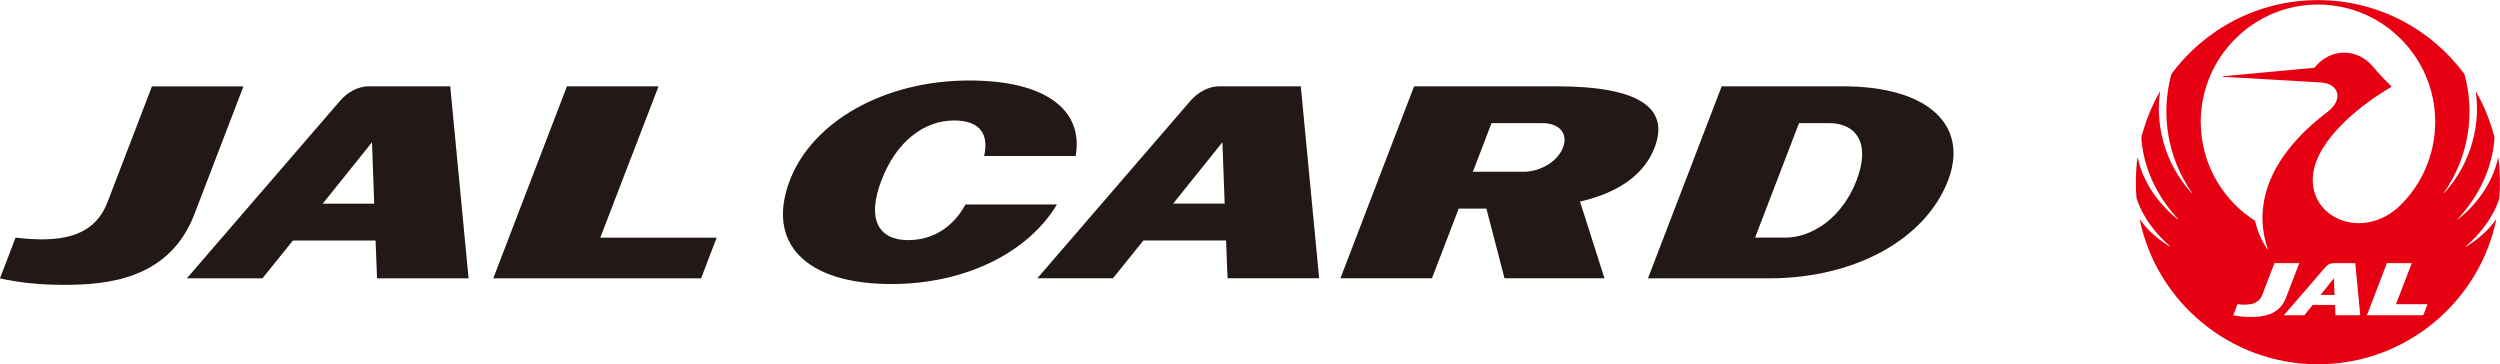 <?xml version="1.0" encoding="UTF-8"?><svg id="_レイヤー_2" xmlns="http://www.w3.org/2000/svg" viewBox="0 0 425.22 61.95"><g id="_レイヤー_1-2"><g><polygon points="394.7 50.17 397.08 50.17 396.97 47.33 394.7 50.17" fill="#e60012"/><path d="m425.1,33.71c.2-1.96.14-4.78-.16-6.85,0-.04-.04-.04-.05,0-.64,3.01-2.59,7.1-6.81,10.44-.04.03-.08-.02-.04-.06,3.7-3.95,5.91-8.82,6.25-13.83-.69-2.76-1.77-5.44-3.14-7.79-.02-.03-.06-.02-.05.02.75,5.07-.45,11.76-5.36,17.19-.03.04-.09,0-.06-.04,4.24-6.09,5.34-13.52,3.49-20.19-5.64-7.62-14.7-12.58-24.92-12.58s-19.28,4.95-24.92,12.58c-1.84,6.67-.74,14.1,3.49,20.19.03.04-.02.09-.06.04-4.91-5.42-6.11-12.12-5.36-17.19,0-.04-.03-.05-.05-.02-1.36,2.36-2.44,5.03-3.14,7.79.34,5.01,2.55,9.89,6.25,13.83.04.04,0,.09-.05.06-4.21-3.34-6.17-7.42-6.8-10.44,0-.04-.05-.04-.06,0-.3,2.08-.35,4.89-.15,6.85,1.07,3.33,3.34,6.13,5.67,8.15.04.04,0,.09-.04.07-2.6-1.62-4.06-3.2-5.05-4.6-.03-.03-.05-.02-.04.02,2.85,13.91,15.32,24.61,30.32,24.61s27.46-10.71,30.32-24.61c0-.04-.03-.04-.04-.02-.99,1.4-2.45,2.98-5.05,4.6-.04.02-.08-.03-.04-.07,2.33-2.01,4.6-4.81,5.67-8.15m-42.35,20.2c-1.14,0-2.12-.11-2.93-.29l.72-1.88c1.93.23,3.59.06,4.24-1.63l2.05-5.35h4.23l-2.27,5.89c-1.16,3.02-4.01,3.26-6.04,3.26m14.46-.29l-.07-1.75h-3.81l-1.41,1.75h-3.49l7.08-8.2c.34-.39.84-.66,1.3-.66h3.77l.85,8.86h-4.22Zm14.94,0h-9.59l3.4-8.86h4.23l-2.69,6.98h5.37l-.72,1.88Zm-3.89-18.71c-6.33,6.17-15.8,2.23-14.84-5.34.74-5.84,7.9-11.65,13.31-14.8.03-.01.03-.05,0-.07-.71-.68-2.18-2.2-3.13-3.35-2.62-3.16-7.22-3.29-9.96.17l-15.58,1.45c-.06,0-.06.09,0,.09l16.71.97c2.96.17,3.92,2.85,1.07,5.02-10.61,8.04-12.5,16.54-10.13,23.29.02.05-.05.08-.08.04-.97-1.38-1.7-3.07-2.1-4.84-5.1-3.2-9.23-9.29-9.23-16.82,0-10.94,8.91-19.95,19.94-19.95s19.94,9.01,19.94,19.95c0,5.92-2.59,10.95-5.93,14.19" fill="#e60012"/><polygon points="102.1 40.42 112.01 14.68 96.43 14.68 83.9 47.34 119.25 47.34 121.9 40.42 102.1 40.42" fill="#221815"/><path d="m25.85,14.68l-7.57,19.72c-2.39,6.22-8.49,6.85-15.63,6.02l-2.66,6.93c3,.67,6.63,1.1,10.82,1.1,7.49,0,18-.93,22.26-12.03l8.34-21.73h-15.57Z" fill="#221815"/><path d="m76.59,14.68h-13.93c-1.7,0-3.55.99-4.79,2.43l-26.09,30.23h12.86l5.18-6.43h14.06l.25,6.43h15.57l-3.12-32.66Zm-21.7,19.96l8.38-10.44.38,10.44h-8.77Z" fill="#221815"/><path d="m313.47,14.68h-20.63l-12.54,32.66h20.63c14.64-.01,26.58-6.67,30.41-16.65,3.57-9.31-3.27-16.01-17.88-16.01m-9.88,25.73h-5.06l7.47-19.47h5.07c4.65,0,7.16,3.37,4.72,9.74-2.44,6.35-7.54,9.74-12.19,9.74" fill="#221815"/><path d="m264.73,14.68h-24.21l-12.53,32.65h15.57l4.55-11.85h4.71l3.08,11.85h17l-4.16-13.04c6.9-1.61,10.99-4.79,12.69-9.2,2.51-6.55-2.28-10.41-16.68-10.41m-11.05,6.26h8.66c2.84,0,4.41,1.76,3.49,4.15-.91,2.38-3.86,4.12-6.68,4.12h-8.65l3.17-8.27Z" fill="#221815"/><path d="m221.24,14.68h-13.93c-1.7,0-3.54.99-4.79,2.42l-26.08,30.23h12.86l5.18-6.43h14.06l.25,6.43h15.58l-3.12-32.65Zm-21.7,19.95l8.38-10.44.38,10.44h-8.77Z" fill="#221815"/><path d="m164.21,34.79c-1.92,3.53-5.22,6.05-9.74,6.05-5.11,0-7.07-3.62-4.54-10.19,2.53-6.6,7.25-10.16,12.36-10.16,4.52,0,5.91,2.45,5.1,6.04h15.57c1.38-7.86-5.18-12.84-18.07-12.84-14.61,0-26.73,7.05-30.54,16.96-4.08,10.63,2.61,17.66,17.24,17.66,13.02,0,23.49-5.65,28.18-13.53h-15.57Z" fill="#221815"/></g></g></svg>